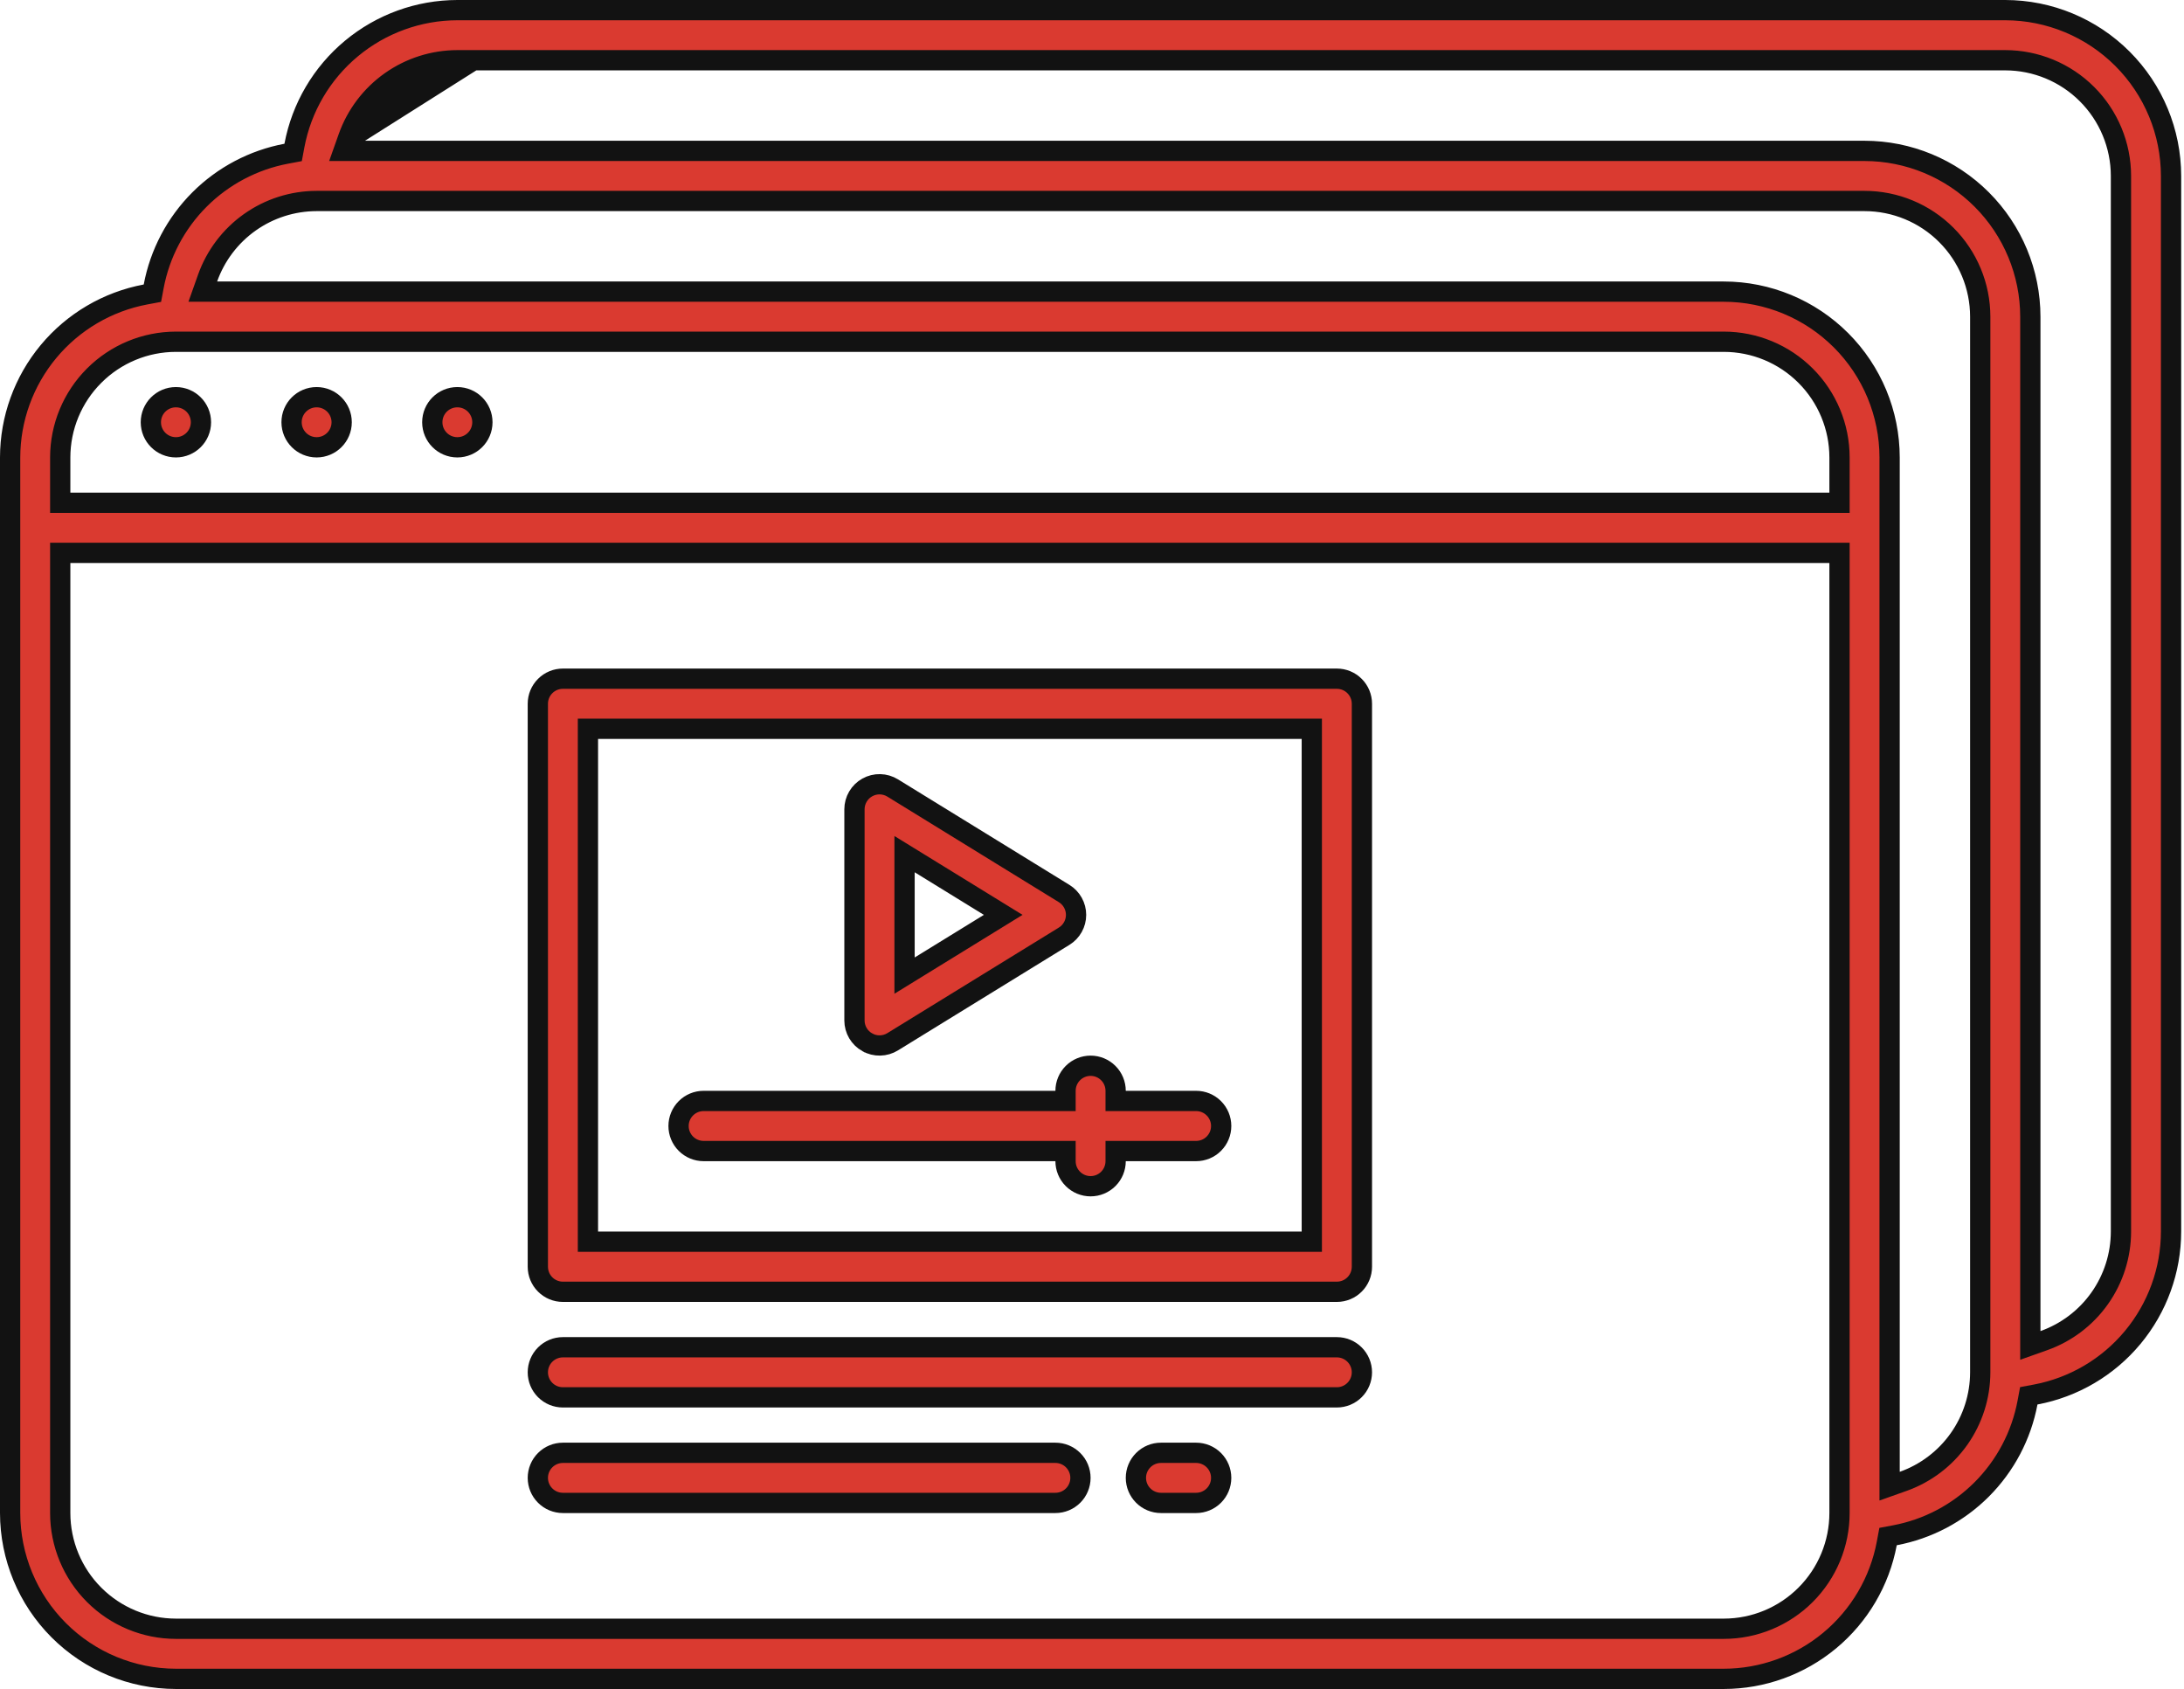<?xml version="1.0" encoding="UTF-8"?> <svg xmlns="http://www.w3.org/2000/svg" width="194" height="150" viewBox="0 0 194 150" fill="none"> <path d="M25.433 13.651L26.038 13.538L26.151 12.932C26.784 9.555 28.577 6.504 31.22 4.307C33.862 2.11 37.189 0.905 40.626 0.9H178.125C182.029 0.905 185.771 2.457 188.532 5.218C191.293 7.979 192.846 11.722 192.85 15.626V109.374C192.845 112.81 191.64 116.138 189.443 118.78C187.246 121.423 184.195 123.216 180.818 123.849L180.212 123.962L180.099 124.567C179.549 127.489 178.131 130.176 176.029 132.279C173.926 134.381 171.239 135.799 168.317 136.349L167.712 136.462L167.599 137.068C166.966 140.445 165.173 143.496 162.53 145.693C159.888 147.89 156.56 149.095 153.124 149.1H15.626C11.722 149.096 7.979 147.543 5.218 144.782C2.457 142.021 0.905 138.279 0.9 134.375V40.626C0.905 37.189 2.11 33.862 4.307 31.22C6.504 28.577 9.555 26.784 12.932 26.151L13.538 26.038L13.651 25.433C14.201 22.511 15.619 19.823 17.721 17.721C19.823 15.619 22.511 14.201 25.433 13.651ZM5.35 40.624V40.625V43.75V44.65H6.25H162.5H163.4V43.75V40.625V40.624C163.397 37.9 162.314 35.289 160.387 33.363C158.461 31.436 155.85 30.353 153.126 30.35H153.125H15.625H15.624C12.9 30.353 10.289 31.436 8.363 33.363C6.436 35.289 5.353 37.9 5.35 40.624ZM163.4 134.376V134.375V50V49.1H162.5H6.25H5.35V50L5.35 134.375L5.35 134.376C5.353 137.1 6.436 139.711 8.363 141.637C10.289 143.564 12.9 144.647 15.624 144.65H15.625H153.125H153.126C155.85 144.647 158.461 143.564 160.387 141.637C162.314 139.711 163.397 137.1 163.4 134.376ZM175.9 121.876V121.875V28.125V28.124C175.897 25.4 174.814 22.789 172.887 20.863C170.961 18.936 168.35 17.853 165.626 17.85H165.625L28.125 17.85L28.124 17.85C26 17.853 23.929 18.512 22.195 19.739C20.462 20.965 19.149 22.698 18.439 24.699L18.013 25.9H19.288H153.124C157.028 25.904 160.771 27.457 163.532 30.218C166.293 32.979 167.846 36.722 167.85 40.626V130.712V131.987L169.051 131.561C171.052 130.851 172.785 129.539 174.011 127.805C175.238 126.071 175.897 124 175.9 121.876ZM188.4 109.376V109.375V15.625V15.624C188.397 12.9 187.314 10.289 185.387 8.363C183.461 6.436 180.85 5.353 178.126 5.35H178.125L40.625 5.35L40.624 5.35C38.5 5.353 36.429 6.012 34.695 7.239C32.962 8.465 31.649 10.198 30.939 12.199L30.513 13.4H31.788H165.624C169.528 13.404 173.271 14.957 176.032 17.718C178.793 20.479 180.346 24.222 180.35 28.126V118.212V119.487L181.551 119.061C183.552 118.351 185.285 117.039 186.511 115.305C187.738 113.571 188.397 111.5 188.4 109.376ZM32.16 11.6C32.849 10.155 33.899 8.904 35.215 7.973C36.797 6.854 38.687 6.252 40.625 6.25L32.16 11.6Z" fill="#DA3A30" stroke="#121212" stroke-width="1.8"></path> <path d="M17.85 37.5C17.85 38.729 16.854 39.725 15.625 39.725C14.396 39.725 13.4 38.729 13.4 37.5C13.4 36.271 14.396 35.275 15.625 35.275C16.854 35.275 17.85 36.271 17.85 37.5Z" fill="#DA3A30" stroke="#121212" stroke-width="1.8"></path> <path d="M30.35 37.5C30.35 38.729 29.354 39.725 28.125 39.725C26.896 39.725 25.9 38.729 25.9 37.5C25.9 36.271 26.896 35.275 28.125 35.275C29.354 35.275 30.35 36.271 30.35 37.5Z" fill="#DA3A30" stroke="#121212" stroke-width="1.8"></path> <path d="M42.85 37.5C42.85 38.729 41.854 39.725 40.625 39.725C39.396 39.725 38.4 38.729 38.4 37.5C38.4 36.271 39.396 35.275 40.625 35.275C41.854 35.275 42.85 36.271 42.85 37.5Z" fill="#DA3A30" stroke="#121212" stroke-width="1.8"></path> <path d="M53.125 64.725H52.225V65.625V109.375V110.275H53.125H115.625H116.525V109.375V65.625V64.725H115.625H53.125ZM118.75 114.725H50C49.41 114.725 48.844 114.491 48.427 114.073C48.009 113.656 47.775 113.09 47.775 112.5V62.5C47.775 61.91 48.009 61.344 48.427 60.927C48.844 60.509 49.41 60.275 50 60.275H118.75C119.34 60.275 119.906 60.509 120.323 60.927C120.741 61.344 120.975 61.91 120.975 62.5V112.5C120.975 113.09 120.741 113.656 120.323 114.073C119.906 114.491 119.34 114.725 118.75 114.725Z" fill="#DA3A30" stroke="#121212" stroke-width="1.8"></path> <path d="M77.041 92.567L77.04 92.567C76.695 92.374 76.407 92.092 76.206 91.751C76.006 91.409 75.9 91.021 75.9 90.625C75.9 90.625 75.9 90.625 75.9 90.625L75.9 71.875L75.9 71.875C75.9 71.479 76.006 71.09 76.206 70.749C76.406 70.407 76.694 70.125 77.04 69.932C77.385 69.739 77.776 69.642 78.172 69.65C78.568 69.659 78.955 69.772 79.292 69.98L79.292 69.98L94.526 79.355C94.526 79.355 94.526 79.355 94.526 79.355C94.85 79.554 95.117 79.833 95.302 80.165C95.488 80.496 95.585 80.87 95.585 81.25C95.585 81.63 95.488 82.004 95.302 82.335C95.117 82.667 94.85 82.946 94.526 83.145C94.526 83.145 94.526 83.145 94.526 83.145L79.292 92.52C78.955 92.727 78.569 92.841 78.173 92.849C77.777 92.858 77.386 92.76 77.041 92.567ZM81.722 76.701L80.35 75.857V77.467V85.033V86.643L81.722 85.799L87.869 82.016L89.114 81.25L87.869 80.484L81.722 76.701Z" fill="#DA3A30" stroke="#121212" stroke-width="1.8"></path> <path d="M99.1 96.875V97.775H100H106.25C106.84 97.775 107.406 98.009 107.823 98.427C108.241 98.844 108.475 99.41 108.475 100C108.475 100.59 108.241 101.156 107.823 101.573C107.406 101.991 106.84 102.225 106.25 102.225H100H99.1V103.125C99.1 103.715 98.866 104.281 98.448 104.698C98.031 105.116 97.465 105.35 96.875 105.35C96.285 105.35 95.719 105.116 95.302 104.698C94.884 104.281 94.65 103.715 94.65 103.125V102.225H93.75H62.5C61.91 102.225 61.344 101.991 60.927 101.573C60.509 101.156 60.275 100.59 60.275 100C60.275 99.41 60.509 98.844 60.927 98.427C61.344 98.009 61.91 97.775 62.5 97.775H93.75H94.65V96.875C94.65 96.285 94.884 95.719 95.302 95.302C95.719 94.884 96.285 94.65 96.875 94.65C97.465 94.65 98.031 94.884 98.448 95.302C98.866 95.719 99.1 96.285 99.1 96.875Z" fill="#DA3A30" stroke="#121212" stroke-width="1.8"></path> <path d="M118.75 124.1H50C49.41 124.1 48.844 123.866 48.427 123.448C48.009 123.031 47.775 122.465 47.775 121.875C47.775 121.285 48.009 120.719 48.427 120.302C48.844 119.884 49.41 119.65 50 119.65H118.75C119.34 119.65 119.906 119.884 120.323 120.302C120.741 120.719 120.975 121.285 120.975 121.875C120.975 122.465 120.741 123.031 120.323 123.448C119.906 123.866 119.34 124.1 118.75 124.1Z" fill="#DA3A30" stroke="#121212" stroke-width="1.8"></path> <path d="M93.75 133.475H50C49.41 133.475 48.844 133.241 48.427 132.823C48.009 132.406 47.775 131.84 47.775 131.25C47.775 130.66 48.009 130.094 48.427 129.677C48.844 129.259 49.41 129.025 50 129.025H93.75C94.34 129.025 94.906 129.259 95.323 129.677C95.741 130.094 95.975 130.66 95.975 131.25C95.975 131.84 95.741 132.406 95.323 132.823C94.906 133.241 94.34 133.475 93.75 133.475Z" fill="#DA3A30" stroke="#121212" stroke-width="1.8"></path> <path d="M103.125 129.025H106.25C106.84 129.025 107.406 129.259 107.823 129.677C108.241 130.094 108.475 130.66 108.475 131.25C108.475 131.84 108.241 132.406 107.823 132.823C107.406 133.241 106.84 133.475 106.25 133.475H103.125C102.535 133.475 101.969 133.241 101.552 132.823C101.134 132.406 100.9 131.84 100.9 131.25C100.9 130.66 101.134 130.094 101.552 129.677C101.969 129.259 102.535 129.025 103.125 129.025Z" fill="#DA3A30" stroke="#121212" stroke-width="1.8"></path> </svg> 